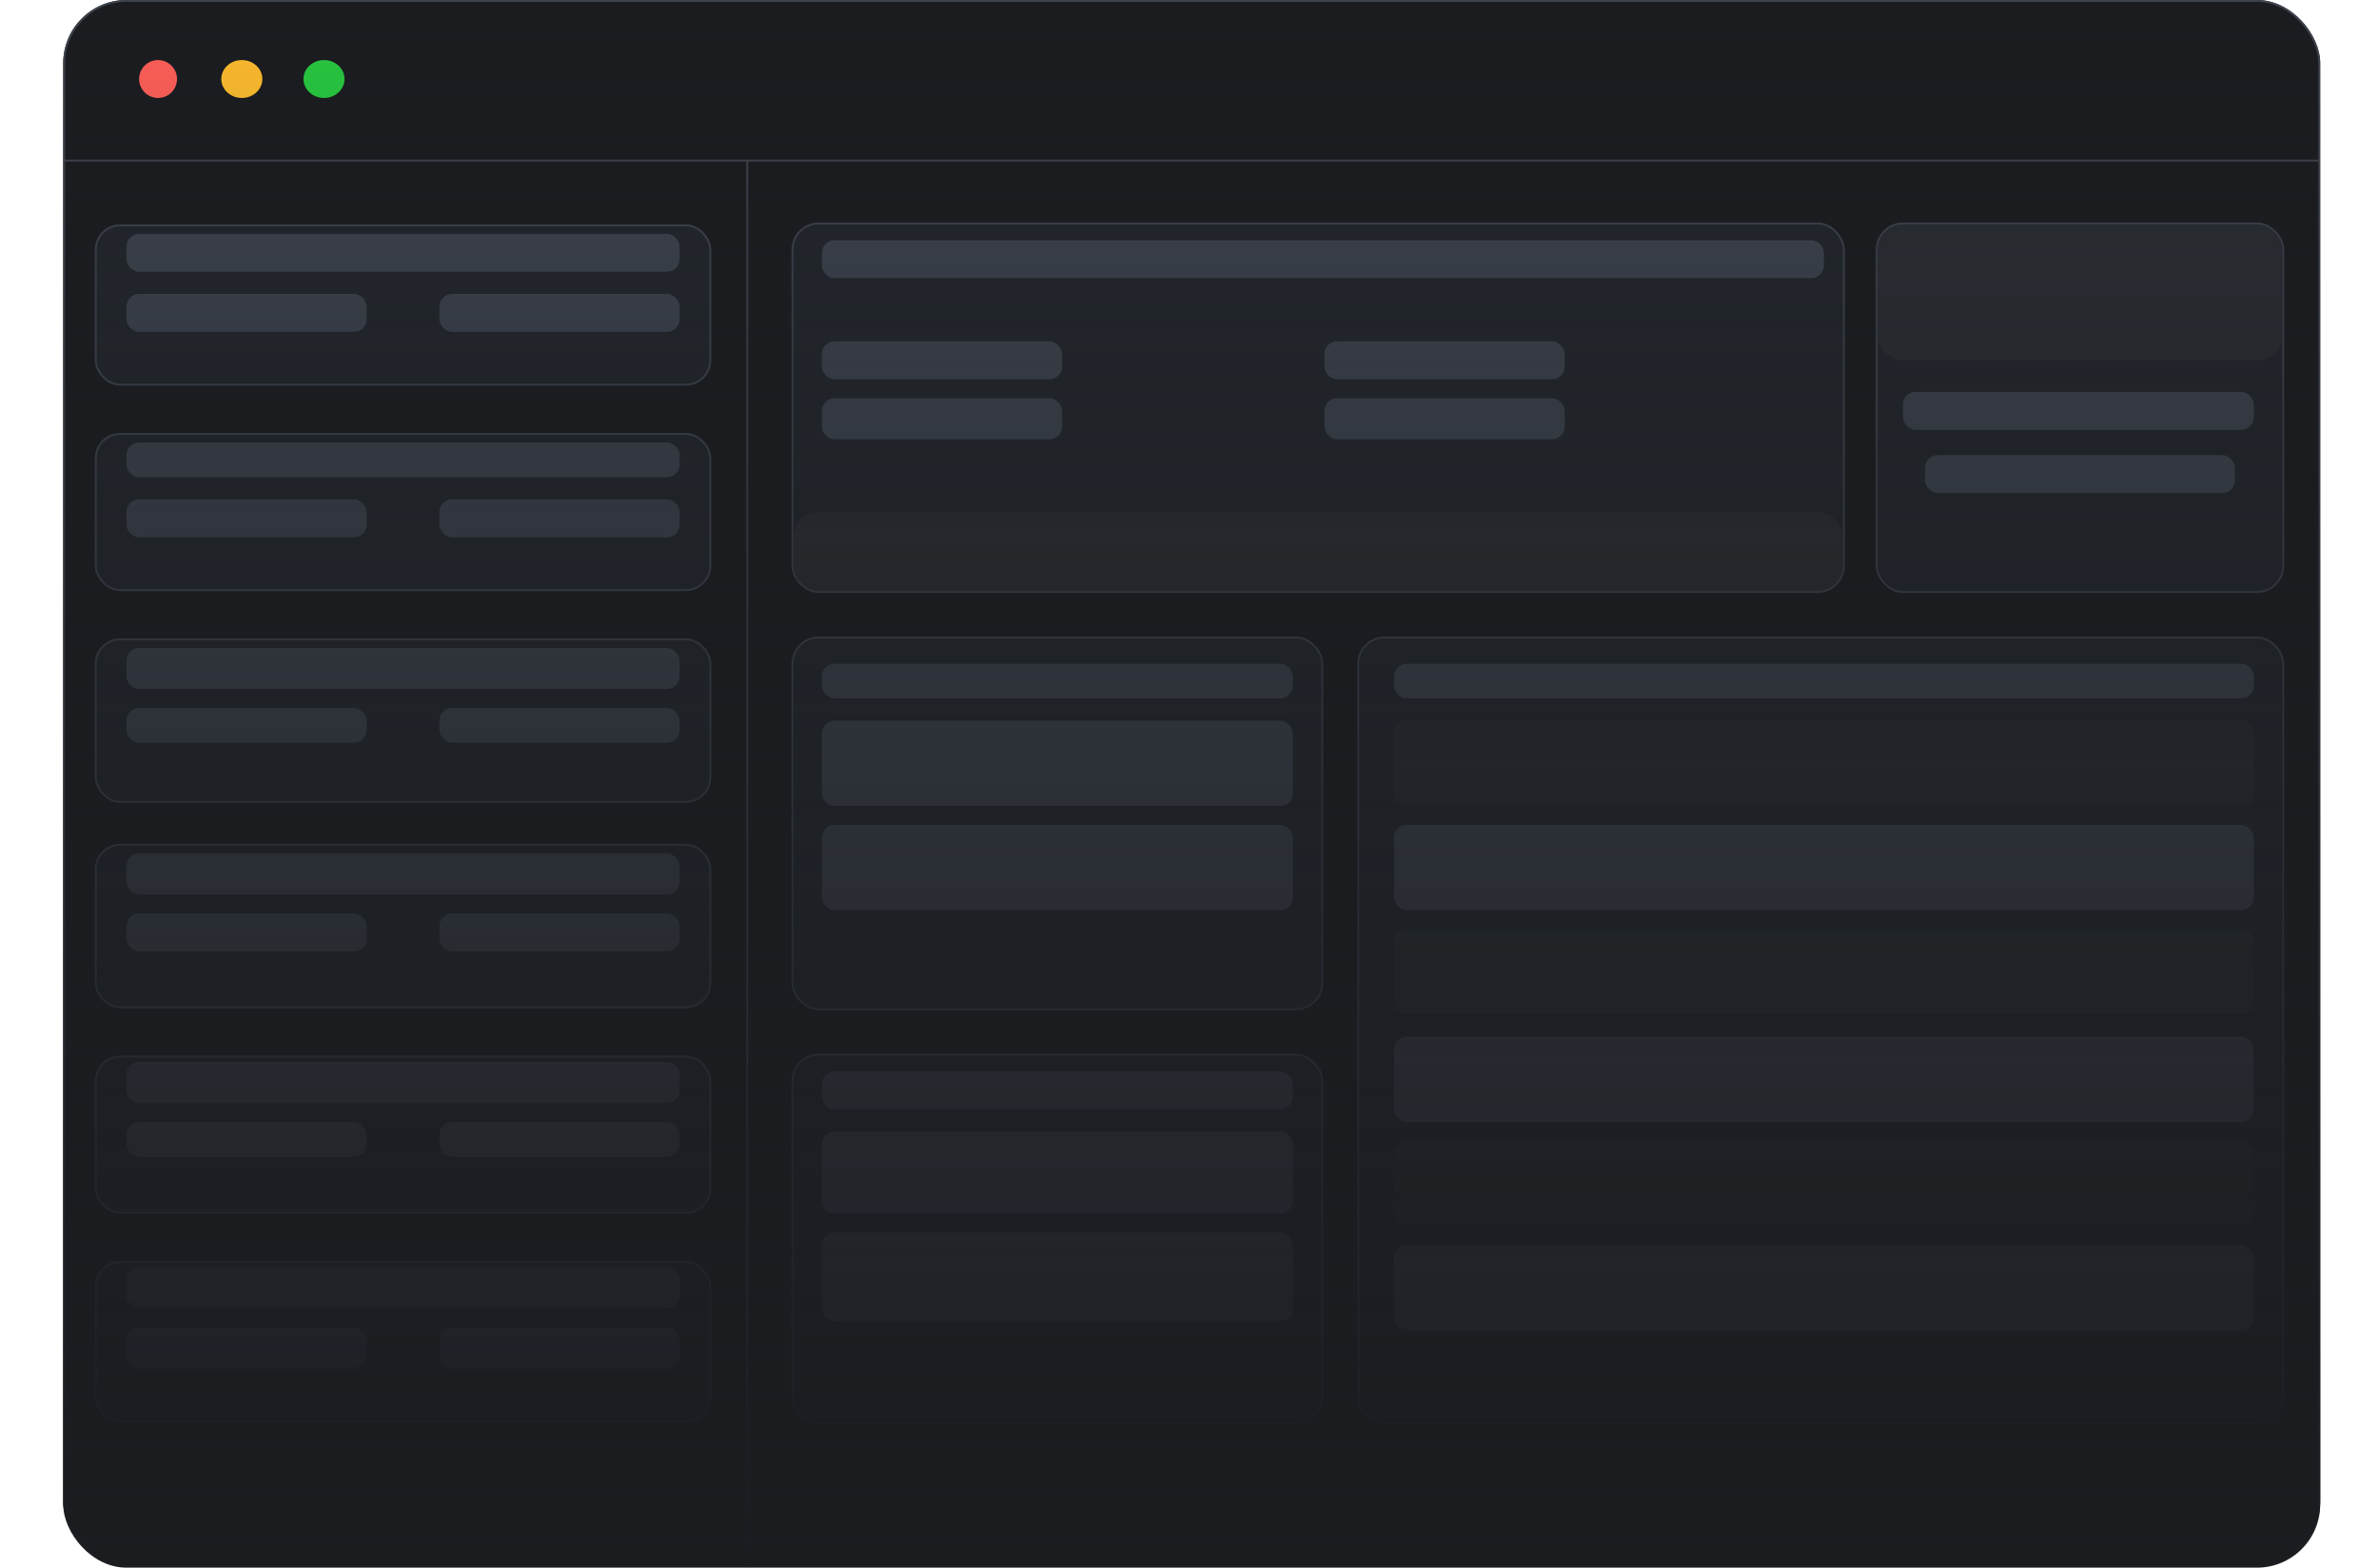<svg xmlns="http://www.w3.org/2000/svg" xmlns:xlink="http://www.w3.org/1999/xlink" width="752.6" height="496.001" viewBox="0 0 752.6 496.001">
  <defs>
    <linearGradient id="linear-gradient" x1="0.5" x2="0.5" y2="1" gradientUnits="objectBoundingBox">
      <stop offset="0" stop-color="#1a1c20" stop-opacity="0"/>
      <stop offset="1" stop-color="#1a1c20"/>
    </linearGradient>
    <filter id="Rectangle_72820" x="0" y="41" width="255" height="111" filterUnits="userSpaceOnUse">
      <feOffset dy="6" input="SourceAlpha"/>
      <feGaussianBlur stdDeviation="10" result="blur"/>
      <feFlood flood-opacity="0.161"/>
      <feComposite operator="in" in2="blur"/>
      <feComposite in="SourceGraphic"/>
    </filter>
    <filter id="Rectangle_72820-2" x="0" y="237" width="255" height="112" filterUnits="userSpaceOnUse">
      <feOffset dy="6" input="SourceAlpha"/>
      <feGaussianBlur stdDeviation="10" result="blur-2"/>
      <feFlood flood-opacity="0.161"/>
      <feComposite operator="in" in2="blur-2"/>
      <feComposite in="SourceGraphic"/>
    </filter>
    <filter id="Rectangle_72820-3" x="0" y="107.001" width="255" height="110" filterUnits="userSpaceOnUse">
      <feOffset dy="6" input="SourceAlpha"/>
      <feGaussianBlur stdDeviation="10" result="blur-3"/>
      <feFlood flood-opacity="0.161"/>
      <feComposite operator="in" in2="blur-3"/>
      <feComposite in="SourceGraphic"/>
    </filter>
    <filter id="Rectangle_72820-4" x="220.4" y="40.4" width="393.2" height="177.2" filterUnits="userSpaceOnUse">
      <feOffset dy="6" input="SourceAlpha"/>
      <feGaussianBlur stdDeviation="10" result="blur-4"/>
      <feFlood flood-opacity="0.161"/>
      <feComposite operator="in" in2="blur-4"/>
      <feComposite in="SourceGraphic"/>
    </filter>
    <filter id="Rectangle_72833" x="221" y="132" width="392" height="85" filterUnits="userSpaceOnUse">
      <feOffset dy="6" input="SourceAlpha"/>
      <feGaussianBlur stdDeviation="10" result="blur-5"/>
      <feFlood flood-opacity="0.161"/>
      <feComposite operator="in" in2="blur-5"/>
      <feComposite in="SourceGraphic"/>
    </filter>
    <filter id="Rectangle_72825" x="220.4" y="171.4" width="228.2" height="178.2" filterUnits="userSpaceOnUse">
      <feOffset dy="6" input="SourceAlpha"/>
      <feGaussianBlur stdDeviation="10" result="blur-6"/>
      <feFlood flood-opacity="0.161"/>
      <feComposite operator="in" in2="blur-6"/>
      <feComposite in="SourceGraphic"/>
    </filter>
    <filter id="Rectangle_72827" x="399.4" y="171.4" width="353.2" height="309.2" filterUnits="userSpaceOnUse">
      <feOffset dy="6" input="SourceAlpha"/>
      <feGaussianBlur stdDeviation="10" result="blur-7"/>
      <feFlood flood-opacity="0.161"/>
      <feComposite operator="in" in2="blur-7"/>
      <feComposite in="SourceGraphic"/>
    </filter>
    <filter id="Rectangle_72826" x="220.4" y="303.4" width="228.2" height="177.2" filterUnits="userSpaceOnUse">
      <feOffset dy="6" input="SourceAlpha"/>
      <feGaussianBlur stdDeviation="10" result="blur-8"/>
      <feFlood flood-opacity="0.161"/>
      <feComposite operator="in" in2="blur-8"/>
      <feComposite in="SourceGraphic"/>
    </filter>
    <filter id="Rectangle_72824" x="563.4" y="40.4" width="189.2" height="177.2" filterUnits="userSpaceOnUse">
      <feOffset dy="6" input="SourceAlpha"/>
      <feGaussianBlur stdDeviation="10" result="blur-9"/>
      <feFlood flood-opacity="0.161"/>
      <feComposite operator="in" in2="blur-9"/>
      <feComposite in="SourceGraphic"/>
    </filter>
    <filter id="Rectangle_72832" x="564" y="41" width="188" height="103" filterUnits="userSpaceOnUse">
      <feOffset dy="6" input="SourceAlpha"/>
      <feGaussianBlur stdDeviation="10" result="blur-10"/>
      <feFlood flood-opacity="0.161"/>
      <feComposite operator="in" in2="blur-10"/>
      <feComposite in="SourceGraphic"/>
    </filter>
    <filter id="Rectangle_72820-5" x="0" y="304.001" width="255" height="110" filterUnits="userSpaceOnUse">
      <feOffset dy="6" input="SourceAlpha"/>
      <feGaussianBlur stdDeviation="10" result="blur-11"/>
      <feFlood flood-opacity="0.161"/>
      <feComposite operator="in" in2="blur-11"/>
      <feComposite in="SourceGraphic"/>
    </filter>
    <filter id="Rectangle_72820-6" x="0" y="171.999" width="255" height="112" filterUnits="userSpaceOnUse">
      <feOffset dy="6" input="SourceAlpha"/>
      <feGaussianBlur stdDeviation="10" result="blur-12"/>
      <feFlood flood-opacity="0.161"/>
      <feComposite operator="in" in2="blur-12"/>
      <feComposite in="SourceGraphic"/>
    </filter>
    <filter id="Rectangle_72820-7" x="0" y="369.001" width="255" height="111" filterUnits="userSpaceOnUse">
      <feOffset dy="6" input="SourceAlpha"/>
      <feGaussianBlur stdDeviation="10" result="blur-13"/>
      <feFlood flood-opacity="0.161"/>
      <feComposite operator="in" in2="blur-13"/>
      <feComposite in="SourceGraphic"/>
    </filter>
    <clipPath id="clip-path">
      <rect id="Rectangle_72848" data-name="Rectangle 72848" width="714" height="496" rx="20" transform="translate(195 446)" fill="url(#linear-gradient)"/>
    </clipPath>
  </defs>
  <g id="Group_95811" data-name="Group 95811" transform="translate(-175 -445.999)">
    <g id="Group_95810" data-name="Group 95810" transform="translate(-765 77.42)">
      <g id="Rectangle_72819" data-name="Rectangle 72819" transform="translate(960 368.579)" fill="#1a1c20" stroke="#3d434d" stroke-width="0.6">
        <rect width="714" height="495" rx="20" stroke="none"/>
        <rect x="0.3" y="0.3" width="713.4" height="494.4" rx="19.7" fill="none"/>
      </g>
      <line id="Line_1349" data-name="Line 1349" x2="713.476" transform="translate(960.437 419.381)" fill="none" stroke="#3d434d" stroke-width="0.6"/>
      <circle id="Ellipse_1233" data-name="Ellipse 1233" cx="6" cy="6" r="6" transform="translate(984 387.579)" fill="#ff5f57"/>
      <ellipse id="Ellipse_1234" data-name="Ellipse 1234" cx="6.5" cy="6" rx="6.5" ry="6" transform="translate(1010 387.579)" fill="#febc2e"/>
      <ellipse id="Ellipse_1235" data-name="Ellipse 1235" cx="6.5" cy="6" rx="6.5" ry="6" transform="translate(1036 387.579)" fill="#28c840"/>
      <line id="Line_1350" data-name="Line 1350" y2="445.048" transform="translate(1176.404 419.381)" fill="none" stroke="#3d434d" stroke-width="0.6"/>
      <g id="Group_95804" data-name="Group 95804" transform="translate(970.004 433.609)">
        <g transform="matrix(1, 0, 0, 1, -30, -65.03)" filter="url(#Rectangle_72820)">
          <g id="Rectangle_72820-8" data-name="Rectangle 72820" transform="translate(30 65)" fill="#22262c" stroke="#3d434d" stroke-width="0.6">
            <rect width="195" height="51" rx="8" stroke="none"/>
            <rect x="0.3" y="0.3" width="194.4" height="50.4" rx="7.7" fill="none"/>
          </g>
        </g>
        <rect id="Rectangle_72821" data-name="Rectangle 72821" width="175" height="12" rx="4" transform="translate(9.996 8.97)" fill="#3d434d"/>
        <rect id="Rectangle_72822" data-name="Rectangle 72822" width="76" height="12" rx="4" transform="translate(9.996 27.97)" fill="#3d434d"/>
        <rect id="Rectangle_72823" data-name="Rectangle 72823" width="76" height="12" rx="4" transform="translate(108.996 27.97)" fill="#3d434d"/>
      </g>
      <g id="Group_95809" data-name="Group 95809" transform="translate(970.004 629.949)">
        <g transform="matrix(1, 0, 0, 1, -30, -261.37)" filter="url(#Rectangle_72820-2)">
          <g id="Rectangle_72820-9" data-name="Rectangle 72820" transform="translate(30 261)" fill="#22262c" stroke="#3d434d" stroke-width="0.6">
            <rect width="195" height="52" rx="8" stroke="none"/>
            <rect x="0.3" y="0.3" width="194.4" height="51.4" rx="7.7" fill="none"/>
          </g>
        </g>
        <rect id="Rectangle_72821-2" data-name="Rectangle 72821" width="175" height="13" rx="4" transform="translate(9.996 8.63)" fill="#3d434d"/>
        <rect id="Rectangle_72822-2" data-name="Rectangle 72822" width="76" height="12" rx="4" transform="translate(9.996 27.63)" fill="#3d434d"/>
        <rect id="Rectangle_72823-2" data-name="Rectangle 72823" width="76" height="12" rx="4" transform="translate(108.996 27.63)" fill="#3d434d"/>
      </g>
      <g id="Group_95805" data-name="Group 95805" transform="translate(970.004 499.889)">
        <g transform="matrix(1, 0, 0, 1, -30, -131.31)" filter="url(#Rectangle_72820-3)">
          <g id="Rectangle_72820-10" data-name="Rectangle 72820" transform="translate(30 131)" fill="#22262c" stroke="#3d434d" stroke-width="0.6">
            <rect width="195" height="50" rx="8" stroke="none"/>
            <rect x="0.3" y="0.3" width="194.4" height="49.4" rx="7.7" fill="none"/>
          </g>
        </g>
        <rect id="Rectangle_72821-3" data-name="Rectangle 72821" width="175" height="11" rx="4" transform="translate(9.996 8.691)" fill="#3d434d"/>
        <rect id="Rectangle_72822-3" data-name="Rectangle 72822" width="76" height="12" rx="4" transform="translate(9.996 26.691)" fill="#3d434d"/>
        <rect id="Rectangle_72823-3" data-name="Rectangle 72823" width="76" height="12" rx="4" transform="translate(108.996 26.691)" fill="#3d434d"/>
      </g>
      <g transform="matrix(1, 0, 0, 1, 940, 368.58)" filter="url(#Rectangle_72820-4)">
        <g id="Rectangle_72820-11" data-name="Rectangle 72820" transform="translate(251 65)" fill="#22262c" stroke="#3d434d" stroke-width="0.6">
          <rect width="332" height="116" rx="8" stroke="none"/>
          <rect x="-0.3" y="-0.3" width="332.6" height="116.6" rx="8.3" fill="none"/>
        </g>
      </g>
      <g transform="matrix(1, 0, 0, 1, 940, 368.58)" filter="url(#Rectangle_72833)">
        <rect id="Rectangle_72833-2" data-name="Rectangle 72833" width="332" height="25" rx="8" transform="translate(251 156)" fill="#2b2d32"/>
      </g>
      <g transform="matrix(1, 0, 0, 1, 940, 368.58)" filter="url(#Rectangle_72825)">
        <g id="Rectangle_72825-2" data-name="Rectangle 72825" transform="translate(251 196)" fill="#22262c" stroke="#3d434d" stroke-width="0.6">
          <rect width="167" height="117" rx="8" stroke="none"/>
          <rect x="-0.3" y="-0.3" width="167.6" height="117.6" rx="8.3" fill="none"/>
        </g>
      </g>
      <g transform="matrix(1, 0, 0, 1, 940, 368.58)" filter="url(#Rectangle_72827)">
        <g id="Rectangle_72827-2" data-name="Rectangle 72827" transform="translate(430 196)" fill="#22262c" stroke="#3d434d" stroke-width="0.6">
          <rect width="292" height="248" rx="8" stroke="none"/>
          <rect x="-0.3" y="-0.3" width="292.6" height="248.6" rx="8.3" fill="none"/>
        </g>
      </g>
      <g transform="matrix(1, 0, 0, 1, 940, 368.58)" filter="url(#Rectangle_72826)">
        <g id="Rectangle_72826-2" data-name="Rectangle 72826" transform="translate(251 328)" fill="#22262c" stroke="#3d434d" stroke-width="0.6">
          <rect width="167" height="116" rx="8" stroke="none"/>
          <rect x="-0.3" y="-0.3" width="167.6" height="116.6" rx="8.3" fill="none"/>
        </g>
      </g>
      <g transform="matrix(1, 0, 0, 1, 940, 368.58)" filter="url(#Rectangle_72824)">
        <g id="Rectangle_72824-2" data-name="Rectangle 72824" transform="translate(594 65)" fill="#22262c" stroke="#3d434d" stroke-width="0.6">
          <rect width="128" height="116" rx="8" stroke="none"/>
          <rect x="-0.3" y="-0.3" width="128.6" height="116.6" rx="8.3" fill="none"/>
        </g>
      </g>
      <g transform="matrix(1, 0, 0, 1, 940, 368.58)" filter="url(#Rectangle_72832)">
        <rect id="Rectangle_72832-2" data-name="Rectangle 72832" width="128" height="43" rx="8" transform="translate(594 65)" fill="#2a2d33"/>
      </g>
      <rect id="Rectangle_72821-4" data-name="Rectangle 72821" width="317" height="12" rx="4" transform="translate(1200 444.579)" fill="#3d434d"/>
      <rect id="Rectangle_72822-4" data-name="Rectangle 72822" width="76" height="12" rx="4" transform="translate(1200 476.579)" fill="#3d434d"/>
      <rect id="Rectangle_72834" data-name="Rectangle 72834" width="149" height="11" rx="4" transform="translate(1200 578.579)" fill="#3d434d"/>
      <rect id="Rectangle_72840" data-name="Rectangle 72840" width="272" height="11" rx="4" transform="translate(1381 578.579)" fill="#3d434d"/>
      <rect id="Rectangle_72839" data-name="Rectangle 72839" width="149" height="12" rx="4" transform="translate(1200 707.579)" fill="#3d434d"/>
      <rect id="Rectangle_72835" data-name="Rectangle 72835" width="149" height="27" rx="4" transform="translate(1200 596.579)" fill="#3d434d"/>
      <rect id="Rectangle_72841" data-name="Rectangle 72841" width="272" height="27" rx="4" transform="translate(1381 596.579)" fill="#282c31"/>
      <rect id="Rectangle_72844" data-name="Rectangle 72844" width="272" height="27" rx="4" transform="translate(1381 662.579)" fill="#282c31"/>
      <rect id="Rectangle_72846" data-name="Rectangle 72846" width="272" height="28" rx="4" transform="translate(1381 728.579)" fill="#282c31"/>
      <rect id="Rectangle_72838" data-name="Rectangle 72838" width="149" height="26" rx="4" transform="translate(1200 726.579)" fill="#3d434d"/>
      <rect id="Rectangle_72836" data-name="Rectangle 72836" width="149" height="27" rx="4" transform="translate(1200 629.579)" fill="#3d434d"/>
      <rect id="Rectangle_72842" data-name="Rectangle 72842" width="272" height="27" rx="4" transform="translate(1381 629.579)" fill="#3d434d"/>
      <rect id="Rectangle_72843" data-name="Rectangle 72843" width="272" height="27" rx="4" transform="translate(1381 696.579)" fill="#3d434d"/>
      <rect id="Rectangle_72845" data-name="Rectangle 72845" width="272" height="27" rx="4" transform="translate(1381 762.579)" fill="#3d434d"/>
      <rect id="Rectangle_72837" data-name="Rectangle 72837" width="149" height="28" rx="4" transform="translate(1200 758.579)" fill="#3d434d"/>
      <rect id="Rectangle_72829" data-name="Rectangle 72829" width="76" height="12" rx="4" transform="translate(1359 476.579)" fill="#3d434d"/>
      <rect id="Rectangle_72823-4" data-name="Rectangle 72823" width="76" height="13" rx="4" transform="translate(1200 494.579)" fill="#3d434d"/>
      <rect id="Rectangle_72828" data-name="Rectangle 72828" width="76" height="13" rx="4" transform="translate(1359 494.579)" fill="#3d434d"/>
      <g id="Group_95808" data-name="Group 95808" transform="translate(970.004 696.229)">
        <g transform="matrix(1, 0, 0, 1, -30, -327.65)" filter="url(#Rectangle_72820-5)">
          <g id="Rectangle_72820-12" data-name="Rectangle 72820" transform="translate(30 328)" fill="#22262c" stroke="#3d434d" stroke-width="0.6">
            <rect width="195" height="50" rx="8" stroke="none"/>
            <rect x="0.3" y="0.3" width="194.4" height="49.4" rx="7.7" fill="none"/>
          </g>
        </g>
        <rect id="Rectangle_72821-5" data-name="Rectangle 72821" width="175" height="13" rx="4" transform="translate(9.996 8.351)" fill="#3d434d"/>
        <rect id="Rectangle_72822-5" data-name="Rectangle 72822" width="76" height="11" rx="4" transform="translate(9.996 27.351)" fill="#3d434d"/>
        <rect id="Rectangle_72823-5" data-name="Rectangle 72823" width="76" height="11" rx="4" transform="translate(108.996 27.351)" fill="#3d434d"/>
      </g>
      <g id="Group_95806" data-name="Group 95806" transform="translate(970.004 564.919)">
        <g transform="matrix(1, 0, 0, 1, -30, -196.34)" filter="url(#Rectangle_72820-6)">
          <g id="Rectangle_72820-13" data-name="Rectangle 72820" transform="translate(30 196)" fill="#22262c" stroke="#3d434d" stroke-width="0.6">
            <rect width="195" height="52" rx="8" stroke="none"/>
            <rect x="0.3" y="0.3" width="194.4" height="51.4" rx="7.7" fill="none"/>
          </g>
        </g>
        <rect id="Rectangle_72821-6" data-name="Rectangle 72821" width="175" height="13" rx="4" transform="translate(9.996 8.659)" fill="#3d434d"/>
        <rect id="Rectangle_72822-6" data-name="Rectangle 72822" width="76" height="11" rx="4" transform="translate(9.996 27.659)" fill="#3d434d"/>
        <rect id="Rectangle_72823-6" data-name="Rectangle 72823" width="76" height="11" rx="4" transform="translate(108.996 27.659)" fill="#3d434d"/>
      </g>
      <g id="Group_95807" data-name="Group 95807" transform="translate(970.004 761.257)">
        <g transform="matrix(1, 0, 0, 1, -30, -392.68)" filter="url(#Rectangle_72820-7)">
          <g id="Rectangle_72820-14" data-name="Rectangle 72820" transform="translate(30 393)" fill="#22262c" stroke="#3d434d" stroke-width="0.6">
            <rect width="195" height="51" rx="8" stroke="none"/>
            <rect x="0.3" y="0.3" width="194.4" height="50.4" rx="7.7" fill="none"/>
          </g>
        </g>
        <rect id="Rectangle_72821-7" data-name="Rectangle 72821" width="175" height="13" rx="4" transform="translate(9.996 8.323)" fill="#3d434d"/>
        <rect id="Rectangle_72822-7" data-name="Rectangle 72822" width="76" height="13" rx="4" transform="translate(9.996 27.323)" fill="#3d434d"/>
        <rect id="Rectangle_72823-7" data-name="Rectangle 72823" width="76" height="13" rx="4" transform="translate(108.996 27.323)" fill="#3d434d"/>
      </g>
      <rect id="Rectangle_72830" data-name="Rectangle 72830" width="111" height="12" rx="4" transform="translate(1542 492.579)" fill="#3d434d"/>
      <rect id="Rectangle_72831" data-name="Rectangle 72831" width="98" height="12" rx="4" transform="translate(1549 512.579)" fill="#3d434d"/>
    </g>
    <rect id="Rectangle_72847" data-name="Rectangle 72847" width="714" height="496" rx="20" transform="translate(195 446)" fill="url(#linear-gradient)"/>
  </g>
</svg>
